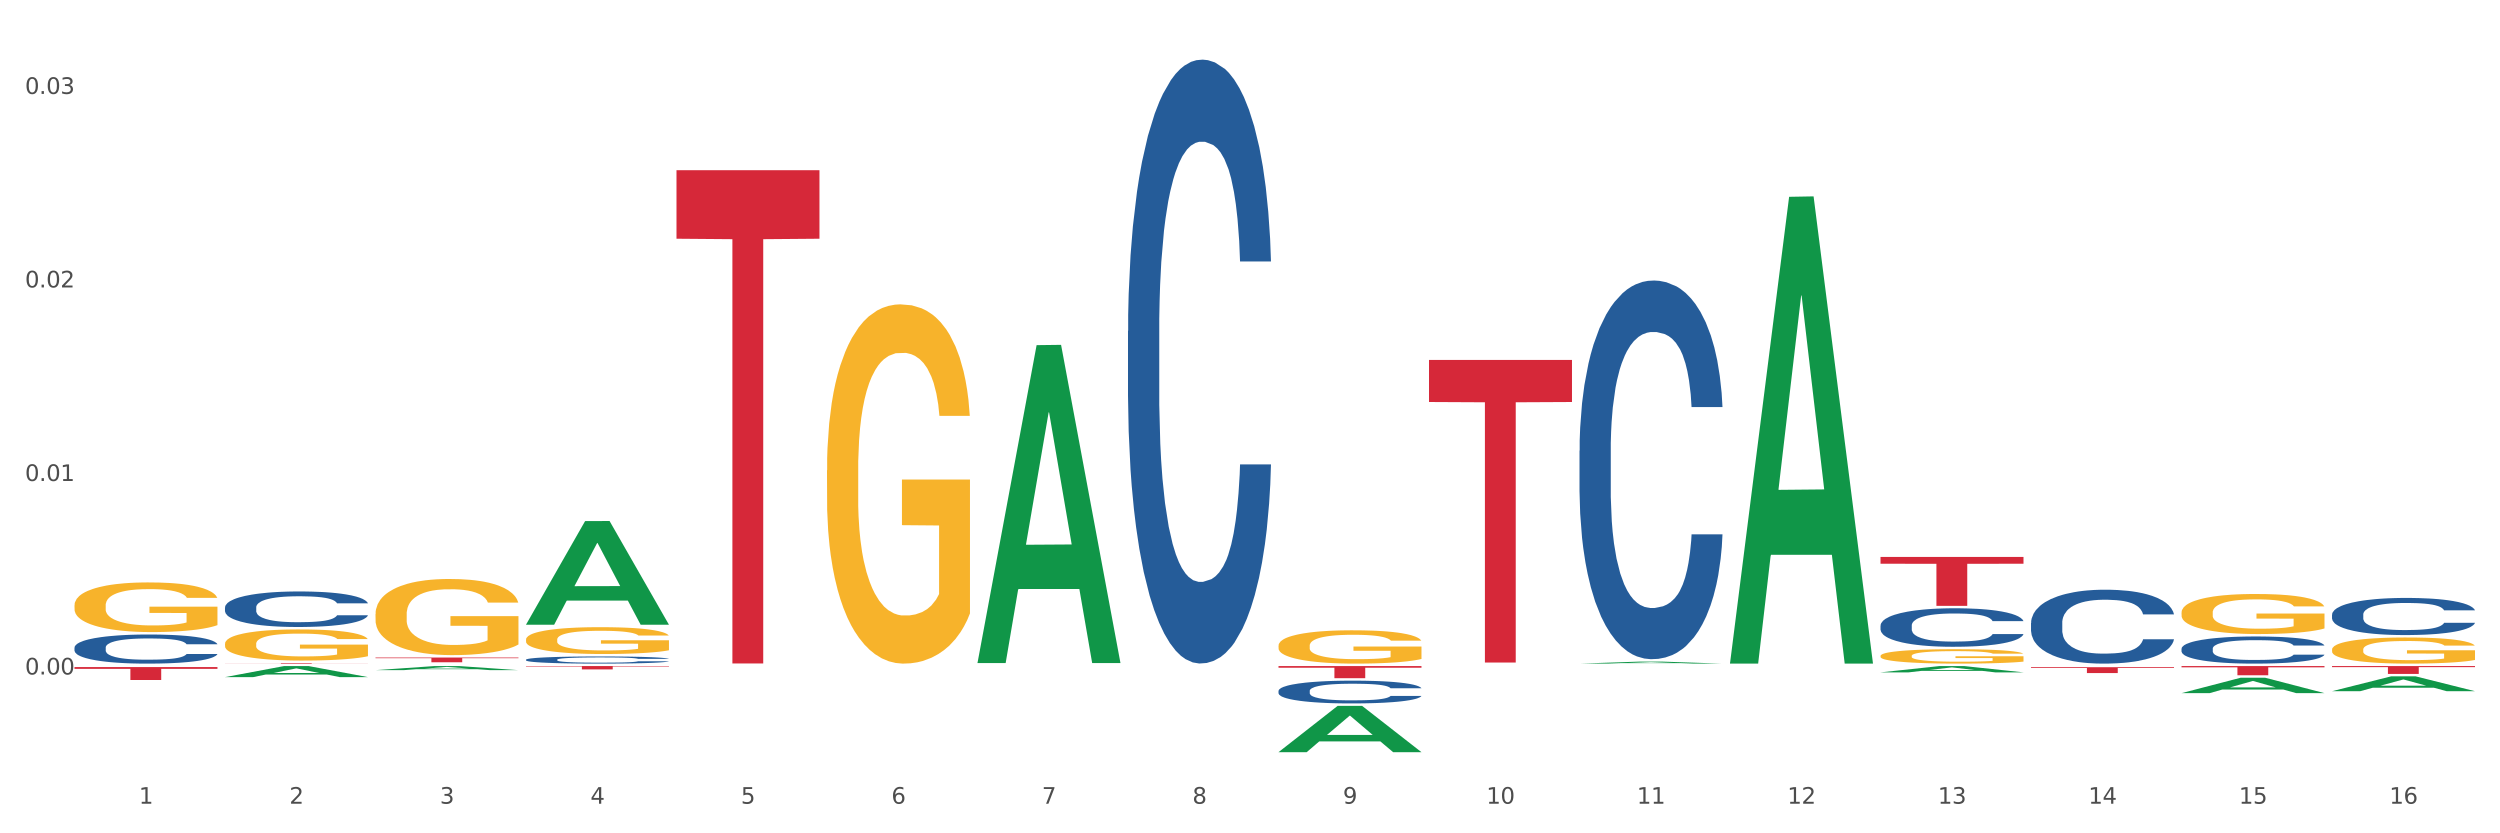 <?xml version="1.0" encoding="utf-8" standalone="no"?>
<!DOCTYPE svg PUBLIC "-//W3C//DTD SVG 1.1//EN"
  "http://www.w3.org/Graphics/SVG/1.1/DTD/svg11.dtd">
<svg xmlns:xlink="http://www.w3.org/1999/xlink" width="1080pt" height="360pt" viewBox="0 0 1080 360" xmlns="http://www.w3.org/2000/svg" version="1.1">
 <rect x="0" y="0" width="1080" height="360" fill="#333333" stroke="none"/>
 <defs>
  <style type="text/css">*{stroke-linejoin: round; stroke-linecap: butt}</style>
 </defs>
 <g id="figure_1">
  <g id="patch_1">
   <path d="M 0 360 
L 1080 360 
L 1080 0 
L 0 0 
z
" style="fill: #ffffff; stroke: #ffffff; stroke-linejoin: miter"/>
  </g>
  <g id="axes_1">
   <g id="matplotlib.axis_1">
    <g id="xtick_1">
     <g id="text_1">
      <!-- 1 -->
      <g style="fill: #4d4d4d" transform="translate(60.004 347.204) scale(0.096 -0.096)">
       <defs>
        <path id="DejaVuSans-31" d="M 794 531 
L 1825 531 
L 1825 4091 
L 703 3866 
L 703 4441 
L 1819 4666 
L 2450 4666 
L 2450 531 
L 3481 531 
L 3481 0 
L 794 0 
L 794 531 
z
" transform="scale(0.016)"/>
       </defs>
       <use xlink:href="#DejaVuSans-31"/>
      </g>
     </g>
    </g>
    <g id="xtick_2">
     <g id="text_2">
      <!-- 2 -->
      <g style="fill: #4d4d4d" transform="translate(125.021 347.204) scale(0.096 -0.096)">
       <defs>
        <path id="DejaVuSans-32" d="M 1228 531 
L 3431 531 
L 3431 0 
L 469 0 
L 469 531 
Q 828 903 1448 1529 
Q 2069 2156 2228 2338 
Q 2531 2678 2651 2914 
Q 2772 3150 2772 3378 
Q 2772 3750 2511 3984 
Q 2250 4219 1831 4219 
Q 1534 4219 1204 4116 
Q 875 4013 500 3803 
L 500 4441 
Q 881 4594 1212 4672 
Q 1544 4750 1819 4750 
Q 2544 4750 2975 4387 
Q 3406 4025 3406 3419 
Q 3406 3131 3298 2873 
Q 3191 2616 2906 2266 
Q 2828 2175 2409 1742 
Q 1991 1309 1228 531 
z
" transform="scale(0.016)"/>
       </defs>
       <use xlink:href="#DejaVuSans-32"/>
      </g>
     </g>
    </g>
    <g id="xtick_3">
     <g id="text_3">
      <!-- 3 -->
      <g style="fill: #4d4d4d" transform="translate(190.039 347.204) scale(0.096 -0.096)">
       <defs>
        <path id="DejaVuSans-33" d="M 2597 2516 
Q 3050 2419 3304 2112 
Q 3559 1806 3559 1356 
Q 3559 666 3084 287 
Q 2609 -91 1734 -91 
Q 1441 -91 1130 -33 
Q 819 25 488 141 
L 488 750 
Q 750 597 1062 519 
Q 1375 441 1716 441 
Q 2309 441 2620 675 
Q 2931 909 2931 1356 
Q 2931 1769 2642 2001 
Q 2353 2234 1838 2234 
L 1294 2234 
L 1294 2753 
L 1863 2753 
Q 2328 2753 2575 2939 
Q 2822 3125 2822 3475 
Q 2822 3834 2567 4026 
Q 2313 4219 1838 4219 
Q 1578 4219 1281 4162 
Q 984 4106 628 3988 
L 628 4550 
Q 988 4650 1302 4700 
Q 1616 4750 1894 4750 
Q 2613 4750 3031 4423 
Q 3450 4097 3450 3541 
Q 3450 3153 3228 2886 
Q 3006 2619 2597 2516 
z
" transform="scale(0.016)"/>
       </defs>
       <use xlink:href="#DejaVuSans-33"/>
      </g>
     </g>
    </g>
    <g id="xtick_4">
     <g id="text_4">
      <!-- 4 -->
      <g style="fill: #4d4d4d" transform="translate(255.056 347.204) scale(0.096 -0.096)">
       <defs>
        <path id="DejaVuSans-34" d="M 2419 4116 
L 825 1625 
L 2419 1625 
L 2419 4116 
z
M 2253 4666 
L 3047 4666 
L 3047 1625 
L 3713 1625 
L 3713 1100 
L 3047 1100 
L 3047 0 
L 2419 0 
L 2419 1100 
L 313 1100 
L 313 1709 
L 2253 4666 
z
" transform="scale(0.016)"/>
       </defs>
       <use xlink:href="#DejaVuSans-34"/>
      </g>
     </g>
    </g>
    <g id="xtick_5">
     <g id="text_5">
      <!-- 5 -->
      <g style="fill: #4d4d4d" transform="translate(320.073 347.204) scale(0.096 -0.096)">
       <defs>
        <path id="DejaVuSans-35" d="M 691 4666 
L 3169 4666 
L 3169 4134 
L 1269 4134 
L 1269 2991 
Q 1406 3038 1543 3061 
Q 1681 3084 1819 3084 
Q 2600 3084 3056 2656 
Q 3513 2228 3513 1497 
Q 3513 744 3044 326 
Q 2575 -91 1722 -91 
Q 1428 -91 1123 -41 
Q 819 9 494 109 
L 494 744 
Q 775 591 1075 516 
Q 1375 441 1709 441 
Q 2250 441 2565 725 
Q 2881 1009 2881 1497 
Q 2881 1984 2565 2268 
Q 2250 2553 1709 2553 
Q 1456 2553 1204 2497 
Q 953 2441 691 2322 
L 691 4666 
z
" transform="scale(0.016)"/>
       </defs>
       <use xlink:href="#DejaVuSans-35"/>
      </g>
     </g>
    </g>
    <g id="xtick_6">
     <g id="text_6">
      <!-- 6 -->
      <g style="fill: #4d4d4d" transform="translate(385.09 347.204) scale(0.096 -0.096)">
       <defs>
        <path id="DejaVuSans-36" d="M 2113 2584 
Q 1688 2584 1439 2293 
Q 1191 2003 1191 1497 
Q 1191 994 1439 701 
Q 1688 409 2113 409 
Q 2538 409 2786 701 
Q 3034 994 3034 1497 
Q 3034 2003 2786 2293 
Q 2538 2584 2113 2584 
z
M 3366 4563 
L 3366 3988 
Q 3128 4100 2886 4159 
Q 2644 4219 2406 4219 
Q 1781 4219 1451 3797 
Q 1122 3375 1075 2522 
Q 1259 2794 1537 2939 
Q 1816 3084 2150 3084 
Q 2853 3084 3261 2657 
Q 3669 2231 3669 1497 
Q 3669 778 3244 343 
Q 2819 -91 2113 -91 
Q 1303 -91 875 529 
Q 447 1150 447 2328 
Q 447 3434 972 4092 
Q 1497 4750 2381 4750 
Q 2619 4750 2861 4703 
Q 3103 4656 3366 4563 
z
" transform="scale(0.016)"/>
       </defs>
       <use xlink:href="#DejaVuSans-36"/>
      </g>
     </g>
    </g>
    <g id="xtick_7">
     <g id="text_7">
      <!-- 7 -->
      <g style="fill: #4d4d4d" transform="translate(450.108 347.204) scale(0.096 -0.096)">
       <defs>
        <path id="DejaVuSans-37" d="M 525 4666 
L 3525 4666 
L 3525 4397 
L 1831 0 
L 1172 0 
L 2766 4134 
L 525 4134 
L 525 4666 
z
" transform="scale(0.016)"/>
       </defs>
       <use xlink:href="#DejaVuSans-37"/>
      </g>
     </g>
    </g>
    <g id="xtick_8">
     <g id="text_8">
      <!-- 8 -->
      <g style="fill: #4d4d4d" transform="translate(515.125 347.204) scale(0.096 -0.096)">
       <defs>
        <path id="DejaVuSans-38" d="M 2034 2216 
Q 1584 2216 1326 1975 
Q 1069 1734 1069 1313 
Q 1069 891 1326 650 
Q 1584 409 2034 409 
Q 2484 409 2743 651 
Q 3003 894 3003 1313 
Q 3003 1734 2745 1975 
Q 2488 2216 2034 2216 
z
M 1403 2484 
Q 997 2584 770 2862 
Q 544 3141 544 3541 
Q 544 4100 942 4425 
Q 1341 4750 2034 4750 
Q 2731 4750 3128 4425 
Q 3525 4100 3525 3541 
Q 3525 3141 3298 2862 
Q 3072 2584 2669 2484 
Q 3125 2378 3379 2068 
Q 3634 1759 3634 1313 
Q 3634 634 3220 271 
Q 2806 -91 2034 -91 
Q 1263 -91 848 271 
Q 434 634 434 1313 
Q 434 1759 690 2068 
Q 947 2378 1403 2484 
z
M 1172 3481 
Q 1172 3119 1398 2916 
Q 1625 2713 2034 2713 
Q 2441 2713 2670 2916 
Q 2900 3119 2900 3481 
Q 2900 3844 2670 4047 
Q 2441 4250 2034 4250 
Q 1625 4250 1398 4047 
Q 1172 3844 1172 3481 
z
" transform="scale(0.016)"/>
       </defs>
       <use xlink:href="#DejaVuSans-38"/>
      </g>
     </g>
    </g>
    <g id="xtick_9">
     <g id="text_9">
      <!-- 9 -->
      <g style="fill: #4d4d4d" transform="translate(580.142 347.204) scale(0.096 -0.096)">
       <defs>
        <path id="DejaVuSans-39" d="M 703 97 
L 703 672 
Q 941 559 1184 500 
Q 1428 441 1663 441 
Q 2288 441 2617 861 
Q 2947 1281 2994 2138 
Q 2813 1869 2534 1725 
Q 2256 1581 1919 1581 
Q 1219 1581 811 2004 
Q 403 2428 403 3163 
Q 403 3881 828 4315 
Q 1253 4750 1959 4750 
Q 2769 4750 3195 4129 
Q 3622 3509 3622 2328 
Q 3622 1225 3098 567 
Q 2575 -91 1691 -91 
Q 1453 -91 1209 -44 
Q 966 3 703 97 
z
M 1959 2075 
Q 2384 2075 2632 2365 
Q 2881 2656 2881 3163 
Q 2881 3666 2632 3958 
Q 2384 4250 1959 4250 
Q 1534 4250 1286 3958 
Q 1038 3666 1038 3163 
Q 1038 2656 1286 2365 
Q 1534 2075 1959 2075 
z
" transform="scale(0.016)"/>
       </defs>
       <use xlink:href="#DejaVuSans-39"/>
      </g>
     </g>
    </g>
    <g id="xtick_10">
     <g id="text_10">
      <!-- 10 -->
      <g style="fill: #4d4d4d" transform="translate(642.105 347.204) scale(0.096 -0.096)">
       <defs>
        <path id="DejaVuSans-30" d="M 2034 4250 
Q 1547 4250 1301 3770 
Q 1056 3291 1056 2328 
Q 1056 1369 1301 889 
Q 1547 409 2034 409 
Q 2525 409 2770 889 
Q 3016 1369 3016 2328 
Q 3016 3291 2770 3770 
Q 2525 4250 2034 4250 
z
M 2034 4750 
Q 2819 4750 3233 4129 
Q 3647 3509 3647 2328 
Q 3647 1150 3233 529 
Q 2819 -91 2034 -91 
Q 1250 -91 836 529 
Q 422 1150 422 2328 
Q 422 3509 836 4129 
Q 1250 4750 2034 4750 
z
" transform="scale(0.016)"/>
       </defs>
       <use xlink:href="#DejaVuSans-31"/>
       <use xlink:href="#DejaVuSans-30" transform="translate(63.623 0)"/>
      </g>
     </g>
    </g>
    <g id="xtick_11">
     <g id="text_11">
      <!-- 11 -->
      <g style="fill: #4d4d4d" transform="translate(707.123 347.204) scale(0.096 -0.096)">
       <use xlink:href="#DejaVuSans-31"/>
       <use xlink:href="#DejaVuSans-31" transform="translate(63.623 0)"/>
      </g>
     </g>
    </g>
    <g id="xtick_12">
     <g id="text_12">
      <!-- 12 -->
      <g style="fill: #4d4d4d" transform="translate(772.14 347.204) scale(0.096 -0.096)">
       <use xlink:href="#DejaVuSans-31"/>
       <use xlink:href="#DejaVuSans-32" transform="translate(63.623 0)"/>
      </g>
     </g>
    </g>
    <g id="xtick_13">
     <g id="text_13">
      <!-- 13 -->
      <g style="fill: #4d4d4d" transform="translate(837.157 347.204) scale(0.096 -0.096)">
       <use xlink:href="#DejaVuSans-31"/>
       <use xlink:href="#DejaVuSans-33" transform="translate(63.623 0)"/>
      </g>
     </g>
    </g>
    <g id="xtick_14">
     <g id="text_14">
      <!-- 14 -->
      <g style="fill: #4d4d4d" transform="translate(902.174 347.204) scale(0.096 -0.096)">
       <use xlink:href="#DejaVuSans-31"/>
       <use xlink:href="#DejaVuSans-34" transform="translate(63.623 0)"/>
      </g>
     </g>
    </g>
    <g id="xtick_15">
     <g id="text_15">
      <!-- 15 -->
      <g style="fill: #4d4d4d" transform="translate(967.192 347.204) scale(0.096 -0.096)">
       <use xlink:href="#DejaVuSans-31"/>
       <use xlink:href="#DejaVuSans-35" transform="translate(63.623 0)"/>
      </g>
     </g>
    </g>
    <g id="xtick_16">
     <g id="text_16">
      <!-- 16 -->
      <g style="fill: #4d4d4d" transform="translate(1032.209 347.204) scale(0.096 -0.096)">
       <use xlink:href="#DejaVuSans-31"/>
       <use xlink:href="#DejaVuSans-36" transform="translate(63.623 0)"/>
      </g>
     </g>
    </g>
    <g id="xtick_17"/>
    <g id="xtick_18"/>
    <g id="xtick_19"/>
    <g id="xtick_20"/>
    <g id="xtick_21"/>
    <g id="xtick_22"/>
    <g id="xtick_23"/>
    <g id="xtick_24"/>
    <g id="xtick_25"/>
    <g id="xtick_26"/>
    <g id="xtick_27"/>
    <g id="xtick_28"/>
    <g id="xtick_29"/>
    <g id="xtick_30"/>
    <g id="xtick_31"/>
   </g>
   <g id="matplotlib.axis_2">
    <g id="ytick_1">
     <g id="text_17">
      <!-- 0.00 -->
      <g style="fill: #4d4d4d" transform="translate(10.8 291.382) scale(0.096 -0.096)">
       <defs>
        <path id="DejaVuSans-2e" d="M 684 794 
L 1344 794 
L 1344 0 
L 684 0 
L 684 794 
z
" transform="scale(0.016)"/>
       </defs>
       <use xlink:href="#DejaVuSans-30"/>
       <use xlink:href="#DejaVuSans-2e" transform="translate(63.623 0)"/>
       <use xlink:href="#DejaVuSans-30" transform="translate(95.41 0)"/>
       <use xlink:href="#DejaVuSans-30" transform="translate(159.033 0)"/>
      </g>
     </g>
    </g>
    <g id="ytick_2">
     <g id="text_18">
      <!-- 0.01 -->
      <g style="fill: #4d4d4d" transform="translate(10.8 207.78) scale(0.096 -0.096)">
       <use xlink:href="#DejaVuSans-30"/>
       <use xlink:href="#DejaVuSans-2e" transform="translate(63.623 0)"/>
       <use xlink:href="#DejaVuSans-30" transform="translate(95.41 0)"/>
       <use xlink:href="#DejaVuSans-31" transform="translate(159.033 0)"/>
      </g>
     </g>
    </g>
    <g id="ytick_3">
     <g id="text_19">
      <!-- 0.02 -->
      <g style="fill: #4d4d4d" transform="translate(10.8 124.178) scale(0.096 -0.096)">
       <use xlink:href="#DejaVuSans-30"/>
       <use xlink:href="#DejaVuSans-2e" transform="translate(63.623 0)"/>
       <use xlink:href="#DejaVuSans-30" transform="translate(95.41 0)"/>
       <use xlink:href="#DejaVuSans-32" transform="translate(159.033 0)"/>
      </g>
     </g>
    </g>
    <g id="ytick_4">
     <g id="text_20">
      <!-- 0.03 -->
      <g style="fill: #4d4d4d" transform="translate(10.8 40.576) scale(0.096 -0.096)">
       <use xlink:href="#DejaVuSans-30"/>
       <use xlink:href="#DejaVuSans-2e" transform="translate(63.623 0)"/>
       <use xlink:href="#DejaVuSans-30" transform="translate(95.41 0)"/>
       <use xlink:href="#DejaVuSans-33" transform="translate(159.033 0)"/>
      </g>
     </g>
    </g>
    <g id="ytick_5"/>
    <g id="ytick_6"/>
    <g id="ytick_7"/>
    <g id="ytick_8"/>
   </g>
   <g id="PolyCollection_1">
    <path d="M 97.192 292.507 
L 97.256 292.502 
L 122.727 287.739 
L 133.297 287.735 
L 158.959 292.516 
L 146.733 292.516 
L 141.193 291.403 
L 114.894 291.403 
L 114.703 291.421 
L 109.354 292.516 
L 97.192 292.516 
L 97.192 292.507 
L 118.206 290.738 
L 137.882 290.734 
L 128.139 288.754 
L 128.012 288.745 
L 127.884 288.758 
L 118.142 290.734 
L 118.206 290.738 
L 97.192 292.507 
z
" clip-path="url(#pf851cbb1ce)" style="fill: #109648"/>
    <path d="M 32.175 261.518 
L 32.248 261.499 
L 32.248 260.794 
L 32.394 260.186 
L 33.123 258.717 
L 34.217 257.502 
L 35.019 256.856 
L 35.821 256.327 
L 36.769 255.798 
L 37.936 255.25 
L 40.051 254.446 
L 41.363 254.035 
L 42.968 253.604 
L 45.885 252.977 
L 47.999 252.625 
L 50.187 252.331 
L 53.76 251.978 
L 56.094 251.821 
L 58.573 251.704 
L 61.563 251.626 
L 63.824 251.606 
L 68.783 251.665 
L 73.012 251.841 
L 75.054 251.978 
L 77.679 252.213 
L 79.065 252.37 
L 81.326 252.683 
L 83.659 253.095 
L 85.263 253.447 
L 87.67 254.113 
L 89.493 254.78 
L 91.17 255.602 
L 92.045 256.17 
L 92.702 256.699 
L 93.285 257.307 
L 93.868 258.266 
L 80.742 258.266 
L 80.232 257.581 
L 79.43 256.934 
L 78.263 256.308 
L 77.242 255.916 
L 75.492 255.426 
L 73.887 255.113 
L 72.21 254.877 
L 70.168 254.682 
L 68.564 254.584 
L 66.303 254.505 
L 61.855 254.525 
L 58.865 254.682 
L 56.823 254.877 
L 55.511 255.054 
L 54.344 255.25 
L 53.031 255.524 
L 51.5 255.935 
L 50.406 256.308 
L 49.312 256.778 
L 48.437 257.248 
L 47.635 257.796 
L 46.979 258.384 
L 46.468 258.991 
L 46.031 259.736 
L 45.666 260.97 
L 45.666 263.654 
L 45.812 264.261 
L 46.176 265.064 
L 46.614 265.671 
L 47.343 266.396 
L 47.999 266.886 
L 49.239 267.591 
L 50.625 268.179 
L 51.719 268.551 
L 52.812 268.865 
L 54.708 269.296 
L 56.823 269.648 
L 58.646 269.864 
L 61.126 270.06 
L 62.803 270.138 
L 64.261 270.177 
L 67.835 270.177 
L 70.387 270.118 
L 73.231 269.981 
L 75.419 269.805 
L 77.242 269.589 
L 79.284 269.237 
L 80.596 268.904 
L 80.596 264.809 
L 64.553 264.79 
L 64.553 262.067 
L 93.941 262.067 
L 93.941 270.06 
L 92.702 270.471 
L 91.316 270.843 
L 89.858 271.176 
L 87.67 271.588 
L 85.045 271.979 
L 82.711 272.254 
L 80.232 272.489 
L 77.315 272.704 
L 73.523 272.9 
L 71.189 272.978 
L 68.272 273.037 
L 64.845 273.057 
L 61.855 273.018 
L 58.938 272.92 
L 55.875 272.743 
L 52.885 272.489 
L 50.625 272.234 
L 48.364 271.921 
L 45.958 271.509 
L 44.062 271.117 
L 42.603 270.765 
L 40.999 270.314 
L 39.249 269.726 
L 37.936 269.198 
L 36.769 268.649 
L 35.529 267.944 
L 34.654 267.337 
L 33.779 266.573 
L 33.269 266.004 
L 32.685 265.123 
L 32.248 263.889 
L 32.175 261.518 
z
" clip-path="url(#pf851cbb1ce)" style="fill: #f7b32b"/>
    <path d="M 812.382 240.603 
L 874.148 240.603 
L 874.148 243.538 
L 849.852 243.558 
L 849.852 261.723 
L 836.532 261.723 
L 836.532 243.558 
L 812.382 243.538 
L 812.382 240.623 
L 812.382 240.603 
z
" clip-path="url(#pf851cbb1ce)" style="fill: #d62839"/>
    <path d="M 617.33 155.499 
L 679.097 155.499 
L 679.097 173.666 
L 654.8 173.789 
L 654.8 286.223 
L 641.481 286.223 
L 641.481 173.789 
L 617.33 173.666 
L 617.33 155.622 
L 617.33 155.499 
z
" clip-path="url(#pf851cbb1ce)" style="fill: #d62839"/>
    <path d="M 552.313 287.735 
L 614.079 287.735 
L 614.079 288.465 
L 589.783 288.47 
L 589.783 292.991 
L 576.463 292.991 
L 576.463 288.47 
L 552.313 288.465 
L 552.313 287.74 
L 552.313 287.735 
z
" clip-path="url(#pf851cbb1ce)" style="fill: #d62839"/>
    <path d="M 292.244 73.514 
L 354.01 73.514 
L 354.01 103.129 
L 329.714 103.329 
L 329.714 286.624 
L 316.394 286.624 
L 316.394 103.329 
L 292.244 103.129 
L 292.244 73.714 
L 292.244 73.514 
z
" clip-path="url(#pf851cbb1ce)" style="fill: #d62839"/>
    <path d="M 227.227 287.735 
L 288.993 287.735 
L 288.993 287.936 
L 264.696 287.937 
L 264.696 289.182 
L 251.377 289.182 
L 251.377 287.937 
L 227.227 287.936 
L 227.227 287.736 
L 227.227 287.735 
z
" clip-path="url(#pf851cbb1ce)" style="fill: #d62839"/>
    <path d="M 162.209 284.062 
L 223.976 284.062 
L 223.976 284.346 
L 199.679 284.348 
L 199.679 286.105 
L 186.36 286.105 
L 186.36 284.348 
L 162.209 284.346 
L 162.209 284.064 
L 162.209 284.062 
z
" clip-path="url(#pf851cbb1ce)" style="fill: #d62839"/>
    <path d="M 97.192 286.417 
L 158.959 286.417 
L 158.959 286.454 
L 134.662 286.455 
L 134.662 286.687 
L 121.343 286.687 
L 121.343 286.455 
L 97.192 286.454 
L 97.192 286.417 
L 97.192 286.417 
z
" clip-path="url(#pf851cbb1ce)" style="fill: #d62839"/>
    <path d="M 32.175 288.176 
L 93.941 288.176 
L 93.941 288.952 
L 69.645 288.957 
L 69.645 293.758 
L 56.325 293.758 
L 56.325 288.957 
L 32.175 288.952 
L 32.175 288.181 
L 32.175 288.176 
z
" clip-path="url(#pf851cbb1ce)" style="fill: #d62839"/>
    <path d="M 32.175 279.758 
L 32.248 279.746 
L 32.248 279.425 
L 32.467 278.988 
L 33.27 278.184 
L 34.292 277.575 
L 36.045 276.862 
L 36.994 276.564 
L 38.235 276.23 
L 40.79 275.69 
L 43.711 275.231 
L 45.755 274.978 
L 47.288 274.817 
L 50.72 274.53 
L 52.691 274.403 
L 54.735 274.3 
L 56.487 274.231 
L 59.408 274.151 
L 61.744 274.116 
L 64.445 274.105 
L 66.709 274.116 
L 69.702 274.162 
L 74.083 274.3 
L 75.762 274.38 
L 78.025 274.518 
L 80.362 274.702 
L 82.26 274.886 
L 84.45 275.15 
L 86.713 275.495 
L 88.904 275.932 
L 90.437 276.334 
L 91.678 276.759 
L 92.773 277.276 
L 93.576 277.839 
L 93.941 278.31 
L 80.581 278.31 
L 80.216 277.885 
L 79.485 277.425 
L 78.755 277.115 
L 77.952 276.862 
L 76.711 276.575 
L 75.616 276.391 
L 73.791 276.173 
L 72.111 276.035 
L 70.724 275.955 
L 69.045 275.886 
L 65.468 275.817 
L 62.912 275.817 
L 61.306 275.84 
L 59.335 275.897 
L 57.655 275.978 
L 55.684 276.115 
L 54.151 276.265 
L 52.618 276.46 
L 51.742 276.598 
L 50.427 276.851 
L 49.551 277.058 
L 48.383 277.414 
L 47.726 277.667 
L 46.558 278.322 
L 46.047 278.804 
L 45.828 279.137 
L 45.682 279.505 
L 45.682 281.298 
L 46.12 282.102 
L 46.485 282.447 
L 47.069 282.837 
L 48.164 283.343 
L 49.77 283.837 
L 51.45 284.193 
L 52.837 284.412 
L 54.151 284.572 
L 55.465 284.699 
L 57.071 284.814 
L 58.386 284.883 
L 60.357 284.952 
L 62.693 284.986 
L 64.518 284.986 
L 68.242 284.929 
L 69.921 284.871 
L 71.527 284.791 
L 73.28 284.664 
L 74.667 284.527 
L 75.47 284.423 
L 76.784 284.205 
L 77.806 283.975 
L 78.682 283.711 
L 79.266 283.481 
L 79.923 283.136 
L 80.435 282.746 
L 80.581 282.539 
L 93.941 282.539 
L 93.649 282.952 
L 93.138 283.354 
L 92.116 283.895 
L 91.313 284.205 
L 90.072 284.584 
L 88.758 284.906 
L 86.932 285.262 
L 85.253 285.526 
L 83.501 285.756 
L 81.603 285.963 
L 78.171 286.25 
L 76.93 286.331 
L 74.302 286.468 
L 72.257 286.549 
L 69.264 286.629 
L 66.198 286.675 
L 62.985 286.687 
L 60.138 286.664 
L 56.998 286.595 
L 55.027 286.526 
L 52.837 286.422 
L 50.281 286.262 
L 47.872 286.066 
L 45.609 285.836 
L 43.492 285.572 
L 41.52 285.273 
L 38.965 284.779 
L 37.067 284.297 
L 35.679 283.849 
L 34.73 283.469 
L 33.781 282.987 
L 33.27 282.654 
L 32.467 281.849 
L 32.175 281.102 
L 32.175 279.758 
z
" clip-path="url(#pf851cbb1ce)" style="fill: #255c99"/>
    <path d="M 97.192 262.408 
L 97.265 262.394 
L 97.265 262.001 
L 97.484 261.468 
L 98.287 260.487 
L 99.31 259.744 
L 101.062 258.875 
L 102.011 258.51 
L 103.252 258.104 
L 105.807 257.445 
L 108.728 256.884 
L 110.772 256.575 
L 112.305 256.379 
L 115.737 256.029 
L 117.708 255.874 
L 119.752 255.748 
L 121.505 255.664 
L 124.425 255.566 
L 126.761 255.524 
L 129.463 255.51 
L 131.726 255.524 
L 134.719 255.58 
L 139.1 255.748 
L 140.779 255.846 
L 143.042 256.015 
L 145.379 256.239 
L 147.277 256.463 
L 149.467 256.786 
L 151.731 257.206 
L 153.921 257.739 
L 155.454 258.23 
L 156.695 258.748 
L 157.79 259.379 
L 158.594 260.066 
L 158.959 260.641 
L 145.598 260.641 
L 145.233 260.122 
L 144.503 259.562 
L 143.773 259.183 
L 142.969 258.875 
L 141.728 258.524 
L 140.633 258.3 
L 138.808 258.033 
L 137.129 257.865 
L 135.741 257.767 
L 134.062 257.683 
L 130.485 257.599 
L 127.929 257.599 
L 126.323 257.627 
L 124.352 257.697 
L 122.673 257.795 
L 120.701 257.963 
L 119.168 258.146 
L 117.635 258.384 
L 116.759 258.552 
L 115.445 258.861 
L 114.569 259.113 
L 113.4 259.548 
L 112.743 259.856 
L 111.575 260.655 
L 111.064 261.244 
L 110.845 261.651 
L 110.699 262.099 
L 110.699 264.286 
L 111.137 265.268 
L 111.502 265.688 
L 112.086 266.165 
L 113.181 266.782 
L 114.788 267.385 
L 116.467 267.819 
L 117.854 268.086 
L 119.168 268.282 
L 120.482 268.436 
L 122.089 268.576 
L 123.403 268.66 
L 125.374 268.745 
L 127.71 268.787 
L 129.536 268.787 
L 133.259 268.717 
L 134.938 268.646 
L 136.545 268.548 
L 138.297 268.394 
L 139.684 268.226 
L 140.487 268.1 
L 141.801 267.833 
L 142.823 267.553 
L 143.7 267.23 
L 144.284 266.95 
L 144.941 266.529 
L 145.452 266.053 
L 145.598 265.8 
L 158.959 265.8 
L 158.667 266.305 
L 158.156 266.796 
L 157.133 267.455 
L 156.33 267.833 
L 155.089 268.296 
L 153.775 268.689 
L 151.95 269.123 
L 150.27 269.446 
L 148.518 269.726 
L 146.62 269.978 
L 143.188 270.329 
L 141.947 270.427 
L 139.319 270.595 
L 137.275 270.693 
L 134.281 270.792 
L 131.215 270.848 
L 128.002 270.862 
L 125.155 270.834 
L 122.016 270.749 
L 120.044 270.665 
L 117.854 270.539 
L 115.299 270.343 
L 112.889 270.105 
L 110.626 269.824 
L 108.509 269.502 
L 106.538 269.137 
L 103.982 268.534 
L 102.084 267.945 
L 100.697 267.399 
L 99.748 266.936 
L 98.798 266.347 
L 98.287 265.941 
L 97.484 264.959 
L 97.192 264.048 
L 97.192 262.408 
z
" clip-path="url(#pf851cbb1ce)" style="fill: #255c99"/>
    <path d="M 227.227 284.98 
L 227.3 284.977 
L 227.3 284.897 
L 227.519 284.79 
L 228.322 284.592 
L 229.344 284.442 
L 231.096 284.266 
L 232.045 284.192 
L 233.287 284.11 
L 235.842 283.977 
L 238.762 283.864 
L 240.807 283.802 
L 242.34 283.762 
L 245.771 283.691 
L 247.743 283.66 
L 249.787 283.635 
L 251.539 283.618 
L 254.459 283.598 
L 256.796 283.589 
L 259.497 283.587 
L 261.76 283.589 
L 264.754 283.601 
L 269.134 283.635 
L 270.814 283.654 
L 273.077 283.688 
L 275.413 283.734 
L 277.312 283.779 
L 279.502 283.844 
L 281.765 283.929 
L 283.955 284.037 
L 285.489 284.136 
L 286.73 284.241 
L 287.825 284.368 
L 288.628 284.507 
L 288.993 284.623 
L 275.632 284.623 
L 275.267 284.518 
L 274.537 284.405 
L 273.807 284.328 
L 273.004 284.266 
L 271.763 284.195 
L 270.668 284.15 
L 268.842 284.096 
L 267.163 284.062 
L 265.776 284.042 
L 264.097 284.025 
L 260.519 284.008 
L 257.964 284.008 
L 256.358 284.014 
L 254.386 284.028 
L 252.707 284.048 
L 250.736 284.082 
L 249.203 284.119 
L 247.669 284.167 
L 246.793 284.201 
L 245.479 284.263 
L 244.603 284.314 
L 243.435 284.402 
L 242.778 284.464 
L 241.61 284.626 
L 241.099 284.745 
L 240.88 284.827 
L 240.734 284.917 
L 240.734 285.359 
L 241.172 285.557 
L 241.537 285.642 
L 242.121 285.738 
L 243.216 285.863 
L 244.822 285.985 
L 246.501 286.072 
L 247.889 286.126 
L 249.203 286.166 
L 250.517 286.197 
L 252.123 286.225 
L 253.437 286.242 
L 255.409 286.259 
L 257.745 286.268 
L 259.57 286.268 
L 263.294 286.254 
L 264.973 286.239 
L 266.579 286.22 
L 268.331 286.188 
L 269.718 286.154 
L 270.522 286.129 
L 271.836 286.075 
L 272.858 286.019 
L 273.734 285.953 
L 274.318 285.897 
L 274.975 285.812 
L 275.486 285.716 
L 275.632 285.665 
L 288.993 285.665 
L 288.701 285.767 
L 288.19 285.866 
L 287.168 285.999 
L 286.365 286.075 
L 285.124 286.169 
L 283.809 286.248 
L 281.984 286.336 
L 280.305 286.401 
L 278.553 286.457 
L 276.654 286.508 
L 273.223 286.579 
L 271.982 286.599 
L 269.353 286.633 
L 267.309 286.653 
L 264.316 286.673 
L 261.249 286.684 
L 258.037 286.687 
L 255.19 286.681 
L 252.05 286.664 
L 250.079 286.647 
L 247.889 286.622 
L 245.333 286.582 
L 242.924 286.534 
L 240.661 286.477 
L 238.543 286.412 
L 236.572 286.339 
L 234.017 286.217 
L 232.118 286.098 
L 230.731 285.987 
L 229.782 285.894 
L 228.833 285.775 
L 228.322 285.693 
L 227.519 285.495 
L 227.227 285.311 
L 227.227 284.98 
z
" clip-path="url(#pf851cbb1ce)" style="fill: #255c99"/>
    <path d="M 487.296 142.977 
L 487.369 142.739 
L 487.369 136.068 
L 487.588 127.015 
L 488.391 110.337 
L 489.413 97.71 
L 491.165 82.939 
L 492.114 76.744 
L 493.356 69.835 
L 495.911 58.638 
L 498.831 49.108 
L 500.876 43.866 
L 502.409 40.531 
L 505.84 34.575 
L 507.811 31.954 
L 509.856 29.81 
L 511.608 28.38 
L 514.528 26.712 
L 516.865 25.998 
L 519.566 25.759 
L 521.829 25.998 
L 524.823 26.951 
L 529.203 29.81 
L 530.883 31.477 
L 533.146 34.336 
L 535.482 38.148 
L 537.38 41.96 
L 539.571 47.44 
L 541.834 54.587 
L 544.024 63.641 
L 545.558 71.979 
L 546.799 80.795 
L 547.894 91.516 
L 548.697 103.19 
L 549.062 112.958 
L 535.701 112.958 
L 535.336 104.143 
L 534.606 94.613 
L 533.876 88.18 
L 533.073 82.939 
L 531.832 76.983 
L 530.737 73.171 
L 528.911 68.644 
L 527.232 65.785 
L 525.845 64.117 
L 524.166 62.688 
L 520.588 61.258 
L 518.033 61.258 
L 516.427 61.735 
L 514.455 62.926 
L 512.776 64.594 
L 510.805 67.453 
L 509.272 70.55 
L 507.738 74.6 
L 506.862 77.459 
L 505.548 82.701 
L 504.672 86.989 
L 503.504 94.375 
L 502.847 99.616 
L 501.679 113.196 
L 501.168 123.203 
L 500.949 130.112 
L 500.803 137.736 
L 500.803 174.902 
L 501.241 191.58 
L 501.606 198.727 
L 502.19 206.827 
L 503.285 217.31 
L 504.891 227.555 
L 506.57 234.941 
L 507.957 239.467 
L 509.272 242.803 
L 510.586 245.423 
L 512.192 247.806 
L 513.506 249.235 
L 515.478 250.665 
L 517.814 251.38 
L 519.639 251.38 
L 523.363 250.188 
L 525.042 248.997 
L 526.648 247.329 
L 528.4 244.709 
L 529.787 241.85 
L 530.591 239.706 
L 531.905 235.179 
L 532.927 230.414 
L 533.803 224.934 
L 534.387 220.169 
L 535.044 213.022 
L 535.555 204.921 
L 535.701 200.633 
L 549.062 200.633 
L 548.77 209.21 
L 548.259 217.549 
L 547.237 228.746 
L 546.434 235.179 
L 545.193 243.041 
L 543.878 249.712 
L 542.053 257.098 
L 540.374 262.577 
L 538.622 267.342 
L 536.723 271.631 
L 533.292 277.587 
L 532.051 279.255 
L 529.422 282.114 
L 527.378 283.781 
L 524.385 285.449 
L 521.318 286.402 
L 518.106 286.64 
L 515.258 286.164 
L 512.119 284.734 
L 510.148 283.305 
L 507.957 281.161 
L 505.402 277.825 
L 502.993 273.775 
L 500.73 269.01 
L 498.612 263.53 
L 496.641 257.336 
L 494.086 247.091 
L 492.187 237.085 
L 490.8 227.793 
L 489.851 219.931 
L 488.902 209.925 
L 488.391 203.015 
L 487.588 186.338 
L 487.296 170.852 
L 487.296 142.977 
z
" clip-path="url(#pf851cbb1ce)" style="fill: #255c99"/>
    <path d="M 552.313 298.462 
L 552.386 298.453 
L 552.386 298.201 
L 552.605 297.859 
L 553.408 297.23 
L 554.43 296.754 
L 556.182 296.196 
L 557.132 295.963 
L 558.373 295.702 
L 560.928 295.28 
L 563.848 294.92 
L 565.893 294.722 
L 567.426 294.597 
L 570.857 294.372 
L 572.829 294.273 
L 574.873 294.192 
L 576.625 294.138 
L 579.546 294.075 
L 581.882 294.048 
L 584.583 294.039 
L 586.847 294.048 
L 589.84 294.084 
L 594.221 294.192 
L 595.9 294.255 
L 598.163 294.363 
L 600.499 294.507 
L 602.398 294.65 
L 604.588 294.857 
L 606.851 295.127 
L 609.042 295.468 
L 610.575 295.783 
L 611.816 296.116 
L 612.911 296.52 
L 613.714 296.961 
L 614.079 297.329 
L 600.718 297.329 
L 600.353 296.996 
L 599.623 296.637 
L 598.893 296.394 
L 598.09 296.196 
L 596.849 295.972 
L 595.754 295.828 
L 593.929 295.657 
L 592.249 295.549 
L 590.862 295.486 
L 589.183 295.432 
L 585.605 295.379 
L 583.05 295.379 
L 581.444 295.397 
L 579.473 295.441 
L 577.793 295.504 
L 575.822 295.612 
L 574.289 295.729 
L 572.756 295.882 
L 571.88 295.99 
L 570.565 296.188 
L 569.689 296.349 
L 568.521 296.628 
L 567.864 296.826 
L 566.696 297.338 
L 566.185 297.716 
L 565.966 297.976 
L 565.82 298.264 
L 565.82 299.666 
L 566.258 300.295 
L 566.623 300.565 
L 567.207 300.871 
L 568.302 301.266 
L 569.908 301.653 
L 571.588 301.931 
L 572.975 302.102 
L 574.289 302.228 
L 575.603 302.327 
L 577.209 302.417 
L 578.523 302.471 
L 580.495 302.524 
L 582.831 302.551 
L 584.656 302.551 
L 588.38 302.506 
L 590.059 302.462 
L 591.665 302.399 
L 593.418 302.3 
L 594.805 302.192 
L 595.608 302.111 
L 596.922 301.94 
L 597.944 301.76 
L 598.82 301.554 
L 599.404 301.374 
L 600.061 301.104 
L 600.572 300.799 
L 600.718 300.637 
L 614.079 300.637 
L 613.787 300.96 
L 613.276 301.275 
L 612.254 301.697 
L 611.451 301.94 
L 610.21 302.237 
L 608.896 302.488 
L 607.07 302.767 
L 605.391 302.974 
L 603.639 303.154 
L 601.741 303.315 
L 598.309 303.54 
L 597.068 303.603 
L 594.44 303.711 
L 592.395 303.774 
L 589.402 303.837 
L 586.336 303.873 
L 583.123 303.882 
L 580.276 303.864 
L 577.136 303.81 
L 575.165 303.756 
L 572.975 303.675 
L 570.419 303.549 
L 568.01 303.396 
L 565.747 303.217 
L 563.629 303.01 
L 561.658 302.776 
L 559.103 302.39 
L 557.205 302.012 
L 555.817 301.662 
L 554.868 301.365 
L 553.919 300.987 
L 553.408 300.727 
L 552.605 300.098 
L 552.313 299.513 
L 552.313 298.462 
z
" clip-path="url(#pf851cbb1ce)" style="fill: #255c99"/>
    <path d="M 682.347 194.687 
L 682.42 194.537 
L 682.42 190.354 
L 682.639 184.677 
L 683.443 174.219 
L 684.465 166.301 
L 686.217 157.038 
L 687.166 153.154 
L 688.407 148.821 
L 690.963 141.799 
L 693.883 135.823 
L 695.927 132.536 
L 697.46 130.445 
L 700.892 126.71 
L 702.863 125.066 
L 704.907 123.722 
L 706.66 122.825 
L 709.58 121.78 
L 711.916 121.331 
L 714.618 121.182 
L 716.881 121.331 
L 719.875 121.929 
L 724.255 123.722 
L 725.934 124.768 
L 728.198 126.56 
L 730.534 128.951 
L 732.432 131.341 
L 734.623 134.777 
L 736.886 139.259 
L 739.076 144.937 
L 740.609 150.166 
L 741.85 155.693 
L 742.946 162.416 
L 743.749 169.737 
L 744.114 175.862 
L 730.753 175.862 
L 730.388 170.335 
L 729.658 164.359 
L 728.928 160.325 
L 728.125 157.038 
L 726.883 153.303 
L 725.788 150.913 
L 723.963 148.074 
L 722.284 146.281 
L 720.897 145.235 
L 719.217 144.339 
L 715.64 143.443 
L 713.085 143.443 
L 711.478 143.741 
L 709.507 144.488 
L 707.828 145.534 
L 705.857 147.327 
L 704.323 149.269 
L 702.79 151.809 
L 701.914 153.602 
L 700.6 156.889 
L 699.724 159.578 
L 698.556 164.209 
L 697.899 167.496 
L 696.73 176.012 
L 696.219 182.287 
L 696 186.619 
L 695.854 191.4 
L 695.854 214.706 
L 696.292 225.164 
L 696.657 229.646 
L 697.241 234.726 
L 698.337 241.299 
L 699.943 247.724 
L 701.622 252.355 
L 703.009 255.194 
L 704.323 257.285 
L 705.638 258.929 
L 707.244 260.423 
L 708.558 261.319 
L 710.529 262.215 
L 712.866 262.664 
L 714.691 262.664 
L 718.414 261.917 
L 720.094 261.17 
L 721.7 260.124 
L 723.452 258.48 
L 724.839 256.688 
L 725.642 255.343 
L 726.956 252.504 
L 727.979 249.516 
L 728.855 246.08 
L 729.439 243.092 
L 730.096 238.61 
L 730.607 233.531 
L 730.753 230.841 
L 744.114 230.841 
L 743.822 236.22 
L 743.311 241.449 
L 742.289 248.471 
L 741.485 252.504 
L 740.244 257.435 
L 738.93 261.618 
L 737.105 266.249 
L 735.426 269.685 
L 733.673 272.673 
L 731.775 275.363 
L 728.344 279.098 
L 727.102 280.143 
L 724.474 281.936 
L 722.43 282.982 
L 719.436 284.028 
L 716.37 284.625 
L 713.158 284.775 
L 710.31 284.476 
L 707.171 283.58 
L 705.2 282.683 
L 703.009 281.339 
L 700.454 279.247 
L 698.045 276.707 
L 695.781 273.719 
L 693.664 270.283 
L 691.693 266.399 
L 689.137 259.974 
L 687.239 253.7 
L 685.852 247.873 
L 684.903 242.943 
L 683.954 236.668 
L 683.443 232.335 
L 682.639 221.877 
L 682.347 212.166 
L 682.347 194.687 
z
" clip-path="url(#pf851cbb1ce)" style="fill: #255c99"/>
    <path d="M 812.382 270.246 
L 812.455 270.231 
L 812.455 269.806 
L 812.674 269.228 
L 813.477 268.165 
L 814.499 267.359 
L 816.251 266.417 
L 817.201 266.022 
L 818.442 265.582 
L 820.997 264.868 
L 823.917 264.26 
L 825.962 263.925 
L 827.495 263.713 
L 830.926 263.333 
L 832.898 263.166 
L 834.942 263.029 
L 836.694 262.938 
L 839.615 262.831 
L 841.951 262.786 
L 844.652 262.771 
L 846.916 262.786 
L 849.909 262.847 
L 854.29 263.029 
L 855.969 263.135 
L 858.232 263.318 
L 860.568 263.561 
L 862.467 263.804 
L 864.657 264.153 
L 866.92 264.609 
L 869.111 265.187 
L 870.644 265.718 
L 871.885 266.281 
L 872.98 266.964 
L 873.783 267.709 
L 874.148 268.332 
L 860.787 268.332 
L 860.422 267.77 
L 859.692 267.162 
L 858.962 266.752 
L 858.159 266.417 
L 856.918 266.037 
L 855.823 265.794 
L 853.998 265.506 
L 852.318 265.323 
L 850.931 265.217 
L 849.252 265.126 
L 845.674 265.035 
L 843.119 265.035 
L 841.513 265.065 
L 839.542 265.141 
L 837.862 265.247 
L 835.891 265.43 
L 834.358 265.627 
L 832.825 265.886 
L 831.949 266.068 
L 830.634 266.402 
L 829.758 266.676 
L 828.59 267.147 
L 827.933 267.481 
L 826.765 268.347 
L 826.254 268.985 
L 826.035 269.426 
L 825.889 269.912 
L 825.889 272.282 
L 826.327 273.346 
L 826.692 273.802 
L 827.276 274.319 
L 828.371 274.987 
L 829.977 275.641 
L 831.657 276.112 
L 833.044 276.4 
L 834.358 276.613 
L 835.672 276.78 
L 837.278 276.932 
L 838.592 277.023 
L 840.564 277.114 
L 842.9 277.16 
L 844.725 277.16 
L 848.449 277.084 
L 850.128 277.008 
L 851.734 276.902 
L 853.486 276.735 
L 854.874 276.552 
L 855.677 276.415 
L 856.991 276.127 
L 858.013 275.823 
L 858.889 275.473 
L 859.473 275.169 
L 860.13 274.714 
L 860.641 274.197 
L 860.787 273.924 
L 874.148 273.924 
L 873.856 274.471 
L 873.345 275.002 
L 872.323 275.716 
L 871.52 276.127 
L 870.279 276.628 
L 868.965 277.054 
L 867.139 277.525 
L 865.46 277.874 
L 863.708 278.178 
L 861.81 278.452 
L 858.378 278.831 
L 857.137 278.938 
L 854.509 279.12 
L 852.464 279.226 
L 849.471 279.333 
L 846.405 279.394 
L 843.192 279.409 
L 840.345 279.378 
L 837.205 279.287 
L 835.234 279.196 
L 833.044 279.059 
L 830.488 278.847 
L 828.079 278.588 
L 825.816 278.284 
L 823.698 277.935 
L 821.727 277.54 
L 819.172 276.886 
L 817.274 276.248 
L 815.886 275.656 
L 814.937 275.154 
L 813.988 274.516 
L 813.477 274.075 
L 812.674 273.012 
L 812.382 272.024 
L 812.382 270.246 
z
" clip-path="url(#pf851cbb1ce)" style="fill: #255c99"/>
    <path d="M 877.399 269.1 
L 877.472 269.071 
L 877.472 268.255 
L 877.691 267.146 
L 878.494 265.105 
L 879.516 263.559 
L 881.269 261.751 
L 882.218 260.993 
L 883.459 260.147 
L 886.014 258.776 
L 888.935 257.61 
L 890.979 256.968 
L 892.512 256.56 
L 895.944 255.831 
L 897.915 255.51 
L 899.959 255.247 
L 901.711 255.072 
L 904.632 254.868 
L 906.968 254.781 
L 909.67 254.752 
L 911.933 254.781 
L 914.926 254.897 
L 919.307 255.247 
L 920.986 255.451 
L 923.249 255.801 
L 925.586 256.268 
L 927.484 256.735 
L 929.674 257.405 
L 931.938 258.28 
L 934.128 259.389 
L 935.661 260.409 
L 936.902 261.489 
L 937.997 262.801 
L 938.8 264.23 
L 939.166 265.426 
L 925.805 265.426 
L 925.44 264.347 
L 924.71 263.18 
L 923.979 262.393 
L 923.176 261.751 
L 921.935 261.022 
L 920.84 260.555 
L 919.015 260.001 
L 917.336 259.651 
L 915.948 259.447 
L 914.269 259.272 
L 910.692 259.097 
L 908.136 259.097 
L 906.53 259.155 
L 904.559 259.301 
L 902.88 259.505 
L 900.908 259.855 
L 899.375 260.234 
L 897.842 260.73 
L 896.966 261.08 
L 895.652 261.722 
L 894.775 262.247 
L 893.607 263.151 
L 892.95 263.793 
L 891.782 265.455 
L 891.271 266.68 
L 891.052 267.526 
L 890.906 268.459 
L 890.906 273.009 
L 891.344 275.05 
L 891.709 275.925 
L 892.293 276.917 
L 893.388 278.2 
L 894.995 279.454 
L 896.674 280.358 
L 898.061 280.912 
L 899.375 281.32 
L 900.689 281.641 
L 902.296 281.933 
L 903.61 282.108 
L 905.581 282.283 
L 907.917 282.37 
L 909.743 282.37 
L 913.466 282.225 
L 915.145 282.079 
L 916.751 281.875 
L 918.504 281.554 
L 919.891 281.204 
L 920.694 280.941 
L 922.008 280.387 
L 923.03 279.804 
L 923.906 279.133 
L 924.491 278.55 
L 925.148 277.675 
L 925.659 276.683 
L 925.805 276.158 
L 939.166 276.158 
L 938.873 277.208 
L 938.362 278.229 
L 937.34 279.6 
L 936.537 280.387 
L 935.296 281.35 
L 933.982 282.166 
L 932.157 283.07 
L 930.477 283.741 
L 928.725 284.324 
L 926.827 284.849 
L 923.395 285.578 
L 922.154 285.783 
L 919.526 286.133 
L 917.482 286.337 
L 914.488 286.541 
L 911.422 286.658 
L 908.209 286.687 
L 905.362 286.628 
L 902.223 286.453 
L 900.251 286.278 
L 898.061 286.016 
L 895.506 285.608 
L 893.096 285.112 
L 890.833 284.529 
L 888.716 283.858 
L 886.744 283.1 
L 884.189 281.845 
L 882.291 280.621 
L 880.904 279.483 
L 879.954 278.521 
L 879.005 277.296 
L 878.494 276.45 
L 877.691 274.408 
L 877.399 272.513 
L 877.399 269.1 
z
" clip-path="url(#pf851cbb1ce)" style="fill: #255c99"/>
    <path d="M 942.416 280.228 
L 942.489 280.217 
L 942.489 279.917 
L 942.708 279.51 
L 943.512 278.761 
L 944.534 278.193 
L 946.286 277.529 
L 947.235 277.25 
L 948.476 276.94 
L 951.032 276.436 
L 953.952 276.008 
L 955.996 275.772 
L 957.529 275.622 
L 960.961 275.355 
L 962.932 275.237 
L 964.976 275.14 
L 966.729 275.076 
L 969.649 275.001 
L 971.985 274.969 
L 974.687 274.958 
L 976.95 274.969 
L 979.943 275.012 
L 984.324 275.14 
L 986.003 275.215 
L 988.267 275.344 
L 990.603 275.515 
L 992.501 275.687 
L 994.691 275.933 
L 996.955 276.254 
L 999.145 276.661 
L 1000.678 277.036 
L 1001.919 277.433 
L 1003.015 277.915 
L 1003.818 278.439 
L 1004.183 278.878 
L 990.822 278.878 
L 990.457 278.482 
L 989.727 278.054 
L 988.997 277.765 
L 988.194 277.529 
L 986.952 277.261 
L 985.857 277.09 
L 984.032 276.886 
L 982.353 276.758 
L 980.966 276.683 
L 979.286 276.618 
L 975.709 276.554 
L 973.154 276.554 
L 971.547 276.576 
L 969.576 276.629 
L 967.897 276.704 
L 965.926 276.833 
L 964.392 276.972 
L 962.859 277.154 
L 961.983 277.283 
L 960.669 277.518 
L 959.793 277.711 
L 958.625 278.043 
L 957.967 278.279 
L 956.799 278.889 
L 956.288 279.339 
L 956.069 279.65 
L 955.923 279.992 
L 955.923 281.663 
L 956.361 282.413 
L 956.726 282.734 
L 957.31 283.099 
L 958.406 283.57 
L 960.012 284.03 
L 961.691 284.362 
L 963.078 284.566 
L 964.392 284.716 
L 965.707 284.834 
L 967.313 284.941 
L 968.627 285.005 
L 970.598 285.069 
L 972.935 285.102 
L 974.76 285.102 
L 978.483 285.048 
L 980.163 284.994 
L 981.769 284.919 
L 983.521 284.802 
L 984.908 284.673 
L 985.711 284.577 
L 987.025 284.373 
L 988.048 284.159 
L 988.924 283.913 
L 989.508 283.698 
L 990.165 283.377 
L 990.676 283.013 
L 990.822 282.82 
L 1004.183 282.82 
L 1003.891 283.206 
L 1003.38 283.581 
L 1002.358 284.084 
L 1001.554 284.373 
L 1000.313 284.727 
L 998.999 285.027 
L 997.174 285.359 
L 995.495 285.605 
L 993.742 285.819 
L 991.844 286.012 
L 988.413 286.28 
L 987.171 286.355 
L 984.543 286.483 
L 982.499 286.558 
L 979.505 286.633 
L 976.439 286.676 
L 973.227 286.687 
L 970.379 286.665 
L 967.24 286.601 
L 965.268 286.537 
L 963.078 286.44 
L 960.523 286.29 
L 958.114 286.108 
L 955.85 285.894 
L 953.733 285.648 
L 951.762 285.369 
L 949.206 284.909 
L 947.308 284.459 
L 945.921 284.041 
L 944.972 283.688 
L 944.023 283.238 
L 943.512 282.927 
L 942.708 282.177 
L 942.416 281.481 
L 942.416 280.228 
z
" clip-path="url(#pf851cbb1ce)" style="fill: #255c99"/>
    <path d="M 1007.434 265.514 
L 1007.507 265.499 
L 1007.507 265.089 
L 1007.726 264.532 
L 1008.529 263.507 
L 1009.551 262.73 
L 1011.303 261.822 
L 1012.252 261.441 
L 1013.493 261.016 
L 1016.049 260.327 
L 1018.969 259.741 
L 1021.013 259.419 
L 1022.547 259.214 
L 1025.978 258.848 
L 1027.949 258.686 
L 1029.994 258.555 
L 1031.746 258.467 
L 1034.666 258.364 
L 1037.003 258.32 
L 1039.704 258.306 
L 1041.967 258.32 
L 1044.961 258.379 
L 1049.341 258.555 
L 1051.021 258.657 
L 1053.284 258.833 
L 1055.62 259.067 
L 1057.518 259.302 
L 1059.709 259.639 
L 1061.972 260.078 
L 1064.162 260.635 
L 1065.696 261.148 
L 1066.937 261.69 
L 1068.032 262.349 
L 1068.835 263.067 
L 1069.2 263.668 
L 1055.839 263.668 
L 1055.474 263.126 
L 1054.744 262.54 
L 1054.014 262.144 
L 1053.211 261.822 
L 1051.97 261.456 
L 1050.875 261.221 
L 1049.049 260.943 
L 1047.37 260.767 
L 1045.983 260.664 
L 1044.304 260.576 
L 1040.726 260.489 
L 1038.171 260.489 
L 1036.565 260.518 
L 1034.593 260.591 
L 1032.914 260.694 
L 1030.943 260.869 
L 1029.41 261.06 
L 1027.876 261.309 
L 1027 261.485 
L 1025.686 261.807 
L 1024.81 262.071 
L 1023.642 262.525 
L 1022.985 262.847 
L 1021.817 263.682 
L 1021.306 264.298 
L 1021.086 264.723 
L 1020.94 265.192 
L 1020.94 267.477 
L 1021.379 268.503 
L 1021.744 268.942 
L 1022.328 269.44 
L 1023.423 270.085 
L 1025.029 270.715 
L 1026.708 271.169 
L 1028.095 271.448 
L 1029.41 271.653 
L 1030.724 271.814 
L 1032.33 271.96 
L 1033.644 272.048 
L 1035.615 272.136 
L 1037.952 272.18 
L 1039.777 272.18 
L 1043.501 272.107 
L 1045.18 272.034 
L 1046.786 271.931 
L 1048.538 271.77 
L 1049.925 271.594 
L 1050.728 271.462 
L 1052.043 271.184 
L 1053.065 270.891 
L 1053.941 270.554 
L 1054.525 270.261 
L 1055.182 269.821 
L 1055.693 269.323 
L 1055.839 269.059 
L 1069.2 269.059 
L 1068.908 269.587 
L 1068.397 270.1 
L 1067.375 270.788 
L 1066.572 271.184 
L 1065.33 271.667 
L 1064.016 272.078 
L 1062.191 272.532 
L 1060.512 272.869 
L 1058.76 273.162 
L 1056.861 273.425 
L 1053.43 273.792 
L 1052.189 273.894 
L 1049.56 274.07 
L 1047.516 274.173 
L 1044.523 274.275 
L 1041.456 274.334 
L 1038.244 274.348 
L 1035.396 274.319 
L 1032.257 274.231 
L 1030.286 274.143 
L 1028.095 274.011 
L 1025.54 273.806 
L 1023.131 273.557 
L 1020.867 273.264 
L 1018.75 272.927 
L 1016.779 272.546 
L 1014.224 271.916 
L 1012.325 271.301 
L 1010.938 270.73 
L 1009.989 270.246 
L 1009.04 269.631 
L 1008.529 269.206 
L 1007.726 268.18 
L 1007.434 267.228 
L 1007.434 265.514 
z
" clip-path="url(#pf851cbb1ce)" style="fill: #255c99"/>
    <path d="M 1007.434 280.614 
L 1007.507 280.603 
L 1007.507 280.232 
L 1007.652 279.913 
L 1008.382 279.139 
L 1009.475 278.5 
L 1010.278 278.16 
L 1011.08 277.881 
L 1012.028 277.603 
L 1013.195 277.314 
L 1015.309 276.891 
L 1016.622 276.675 
L 1018.226 276.448 
L 1021.143 276.118 
L 1023.258 275.933 
L 1025.446 275.778 
L 1029.019 275.592 
L 1031.353 275.51 
L 1033.832 275.448 
L 1036.822 275.407 
L 1039.083 275.396 
L 1044.041 275.427 
L 1048.271 275.52 
L 1050.313 275.592 
L 1052.938 275.716 
L 1054.324 275.798 
L 1056.584 275.963 
L 1058.918 276.18 
L 1060.522 276.366 
L 1062.929 276.716 
L 1064.752 277.067 
L 1066.429 277.5 
L 1067.304 277.799 
L 1067.96 278.077 
L 1068.544 278.397 
L 1069.127 278.902 
L 1056.001 278.902 
L 1055.49 278.541 
L 1054.688 278.201 
L 1053.521 277.871 
L 1052.5 277.665 
L 1050.75 277.407 
L 1049.146 277.242 
L 1047.469 277.118 
L 1045.427 277.015 
L 1043.823 276.964 
L 1041.562 276.922 
L 1037.114 276.933 
L 1034.124 277.015 
L 1032.082 277.118 
L 1030.769 277.211 
L 1029.602 277.314 
L 1028.29 277.459 
L 1026.758 277.675 
L 1025.665 277.871 
L 1024.571 278.118 
L 1023.696 278.366 
L 1022.893 278.655 
L 1022.237 278.964 
L 1021.727 279.284 
L 1021.289 279.675 
L 1020.925 280.325 
L 1020.925 281.738 
L 1021.07 282.057 
L 1021.435 282.48 
L 1021.873 282.8 
L 1022.602 283.181 
L 1023.258 283.439 
L 1024.498 283.81 
L 1025.883 284.119 
L 1026.977 284.315 
L 1028.071 284.48 
L 1029.967 284.707 
L 1032.082 284.893 
L 1033.905 285.006 
L 1036.384 285.109 
L 1038.062 285.15 
L 1039.52 285.171 
L 1043.093 285.171 
L 1045.646 285.14 
L 1048.49 285.068 
L 1050.677 284.975 
L 1052.5 284.862 
L 1054.542 284.676 
L 1055.855 284.501 
L 1055.855 282.346 
L 1039.812 282.336 
L 1039.812 280.902 
L 1069.2 280.902 
L 1069.2 285.109 
L 1067.96 285.326 
L 1066.575 285.522 
L 1065.116 285.697 
L 1062.929 285.913 
L 1060.303 286.12 
L 1057.97 286.264 
L 1055.49 286.388 
L 1052.573 286.501 
L 1048.781 286.604 
L 1046.448 286.646 
L 1043.531 286.676 
L 1040.103 286.687 
L 1037.114 286.666 
L 1034.197 286.615 
L 1031.134 286.522 
L 1028.144 286.388 
L 1025.883 286.254 
L 1023.623 286.089 
L 1021.216 285.872 
L 1019.32 285.666 
L 1017.862 285.48 
L 1016.257 285.243 
L 1014.507 284.934 
L 1013.195 284.656 
L 1012.028 284.367 
L 1010.788 283.996 
L 1009.913 283.676 
L 1009.038 283.274 
L 1008.527 282.975 
L 1007.944 282.511 
L 1007.507 281.861 
L 1007.434 280.614 
z
" clip-path="url(#pf851cbb1ce)" style="fill: #f7b32b"/>
    <path d="M 942.416 264.601 
L 942.489 264.585 
L 942.489 264.016 
L 942.635 263.526 
L 943.364 262.341 
L 944.458 261.361 
L 945.26 260.839 
L 946.063 260.412 
L 947.011 259.986 
L 948.177 259.543 
L 950.292 258.895 
L 951.605 258.563 
L 953.209 258.215 
L 956.126 257.71 
L 958.241 257.425 
L 960.429 257.188 
L 964.002 256.904 
L 966.335 256.777 
L 968.815 256.682 
L 971.805 256.619 
L 974.065 256.603 
L 979.024 256.651 
L 983.254 256.793 
L 985.296 256.904 
L 987.921 257.093 
L 989.306 257.22 
L 991.567 257.473 
L 993.901 257.804 
L 995.505 258.089 
L 997.911 258.626 
L 999.734 259.164 
L 1001.412 259.828 
L 1002.287 260.286 
L 1002.943 260.713 
L 1003.526 261.203 
L 1004.11 261.977 
L 990.984 261.977 
L 990.473 261.424 
L 989.671 260.902 
L 988.504 260.397 
L 987.483 260.08 
L 985.733 259.685 
L 984.129 259.432 
L 982.451 259.243 
L 980.41 259.085 
L 978.805 259.006 
L 976.545 258.942 
L 972.096 258.958 
L 969.106 259.085 
L 967.065 259.243 
L 965.752 259.385 
L 964.585 259.543 
L 963.273 259.764 
L 961.741 260.096 
L 960.647 260.397 
L 959.553 260.776 
L 958.678 261.155 
L 957.876 261.598 
L 957.22 262.072 
L 956.709 262.562 
L 956.272 263.163 
L 955.907 264.158 
L 955.907 266.324 
L 956.053 266.814 
L 956.418 267.462 
L 956.855 267.952 
L 957.585 268.536 
L 958.241 268.932 
L 959.481 269.501 
L 960.866 269.975 
L 961.96 270.275 
L 963.054 270.528 
L 964.95 270.876 
L 967.065 271.16 
L 968.888 271.334 
L 971.367 271.492 
L 973.044 271.555 
L 974.503 271.587 
L 978.076 271.587 
L 980.628 271.54 
L 983.472 271.429 
L 985.66 271.287 
L 987.483 271.113 
L 989.525 270.828 
L 990.838 270.56 
L 990.838 267.256 
L 974.795 267.24 
L 974.795 265.043 
L 1004.183 265.043 
L 1004.183 271.492 
L 1002.943 271.824 
L 1001.558 272.124 
L 1000.099 272.393 
L 997.911 272.725 
L 995.286 273.041 
L 992.953 273.262 
L 990.473 273.452 
L 987.556 273.626 
L 983.764 273.784 
L 981.431 273.847 
L 978.514 273.895 
L 975.086 273.91 
L 972.096 273.879 
L 969.179 273.8 
L 966.117 273.658 
L 963.127 273.452 
L 960.866 273.247 
L 958.605 272.994 
L 956.199 272.662 
L 954.303 272.346 
L 952.844 272.061 
L 951.24 271.698 
L 949.49 271.223 
L 948.177 270.797 
L 947.011 270.354 
L 945.771 269.785 
L 944.896 269.295 
L 944.021 268.679 
L 943.51 268.22 
L 942.927 267.509 
L 942.489 266.513 
L 942.416 264.601 
z
" clip-path="url(#pf851cbb1ce)" style="fill: #f7b32b"/>
    <path d="M 812.382 283.336 
L 812.455 283.33 
L 812.455 283.125 
L 812.601 282.949 
L 813.33 282.522 
L 814.424 282.169 
L 815.226 281.981 
L 816.028 281.828 
L 816.976 281.674 
L 818.143 281.515 
L 820.258 281.282 
L 821.57 281.162 
L 823.175 281.037 
L 826.092 280.855 
L 828.206 280.753 
L 830.394 280.667 
L 833.967 280.565 
L 836.301 280.519 
L 838.78 280.485 
L 841.77 280.462 
L 844.031 280.457 
L 848.99 280.474 
L 853.219 280.525 
L 855.261 280.565 
L 857.886 280.633 
L 859.272 280.679 
L 861.532 280.77 
L 863.866 280.889 
L 865.47 280.991 
L 867.877 281.185 
L 869.7 281.378 
L 871.377 281.617 
L 872.252 281.782 
L 872.909 281.936 
L 873.492 282.112 
L 874.075 282.391 
L 860.949 282.391 
L 860.439 282.192 
L 859.636 282.004 
L 858.47 281.822 
L 857.449 281.708 
L 855.699 281.566 
L 854.094 281.475 
L 852.417 281.407 
L 850.375 281.35 
L 848.771 281.321 
L 846.51 281.299 
L 842.062 281.304 
L 839.072 281.35 
L 837.03 281.407 
L 835.717 281.458 
L 834.551 281.515 
L 833.238 281.595 
L 831.707 281.714 
L 830.613 281.822 
L 829.519 281.959 
L 828.644 282.095 
L 827.842 282.255 
L 827.185 282.425 
L 826.675 282.602 
L 826.237 282.818 
L 825.873 283.176 
L 825.873 283.956 
L 826.019 284.132 
L 826.383 284.365 
L 826.821 284.542 
L 827.55 284.752 
L 828.206 284.895 
L 829.446 285.099 
L 830.832 285.27 
L 831.925 285.378 
L 833.019 285.469 
L 834.915 285.594 
L 837.03 285.697 
L 838.853 285.759 
L 841.333 285.816 
L 843.01 285.839 
L 844.468 285.85 
L 848.042 285.85 
L 850.594 285.833 
L 853.438 285.793 
L 855.626 285.742 
L 857.449 285.68 
L 859.491 285.577 
L 860.803 285.481 
L 860.803 284.291 
L 844.76 284.286 
L 844.76 283.495 
L 874.148 283.495 
L 874.148 285.816 
L 872.909 285.936 
L 871.523 286.044 
L 870.065 286.141 
L 867.877 286.26 
L 865.252 286.374 
L 862.918 286.453 
L 860.439 286.522 
L 857.522 286.584 
L 853.73 286.641 
L 851.396 286.664 
L 848.479 286.681 
L 845.052 286.687 
L 842.062 286.675 
L 839.145 286.647 
L 836.082 286.596 
L 833.092 286.522 
L 830.832 286.448 
L 828.571 286.357 
L 826.164 286.237 
L 824.268 286.123 
L 822.81 286.021 
L 821.206 285.89 
L 819.455 285.72 
L 818.143 285.566 
L 816.976 285.407 
L 815.736 285.202 
L 814.861 285.025 
L 813.986 284.804 
L 813.476 284.639 
L 812.892 284.382 
L 812.455 284.024 
L 812.382 283.336 
z
" clip-path="url(#pf851cbb1ce)" style="fill: #f7b32b"/>
    <path d="M 552.313 278.94 
L 552.386 278.927 
L 552.386 278.453 
L 552.532 278.045 
L 553.261 277.059 
L 554.355 276.244 
L 555.157 275.809 
L 555.959 275.454 
L 556.907 275.099 
L 558.074 274.731 
L 560.189 274.192 
L 561.501 273.916 
L 563.106 273.626 
L 566.023 273.205 
L 568.137 272.969 
L 570.325 272.771 
L 573.898 272.534 
L 576.232 272.429 
L 578.711 272.35 
L 581.701 272.298 
L 583.962 272.285 
L 588.921 272.324 
L 593.15 272.442 
L 595.192 272.534 
L 597.817 272.692 
L 599.203 272.798 
L 601.464 273.008 
L 603.797 273.284 
L 605.401 273.521 
L 607.808 273.968 
L 609.631 274.415 
L 611.308 274.968 
L 612.183 275.349 
L 612.84 275.704 
L 613.423 276.112 
L 614.006 276.756 
L 600.88 276.756 
L 600.37 276.296 
L 599.567 275.862 
L 598.401 275.441 
L 597.38 275.178 
L 595.63 274.849 
L 594.025 274.639 
L 592.348 274.481 
L 590.306 274.35 
L 588.702 274.284 
L 586.441 274.231 
L 581.993 274.244 
L 579.003 274.35 
L 576.961 274.481 
L 575.649 274.599 
L 574.482 274.731 
L 573.169 274.915 
L 571.638 275.191 
L 570.544 275.441 
L 569.45 275.757 
L 568.575 276.073 
L 567.773 276.441 
L 567.116 276.835 
L 566.606 277.243 
L 566.168 277.743 
L 565.804 278.572 
L 565.804 280.373 
L 565.95 280.781 
L 566.314 281.32 
L 566.752 281.728 
L 567.481 282.215 
L 568.137 282.544 
L 569.377 283.017 
L 570.763 283.412 
L 571.856 283.662 
L 572.95 283.872 
L 574.846 284.161 
L 576.961 284.398 
L 578.784 284.543 
L 581.264 284.674 
L 582.941 284.727 
L 584.399 284.753 
L 587.973 284.753 
L 590.525 284.714 
L 593.369 284.622 
L 595.557 284.503 
L 597.38 284.359 
L 599.422 284.122 
L 600.734 283.898 
L 600.734 281.149 
L 584.691 281.136 
L 584.691 279.308 
L 614.079 279.308 
L 614.079 284.674 
L 612.84 284.951 
L 611.454 285.2 
L 609.996 285.424 
L 607.808 285.7 
L 605.183 285.963 
L 602.849 286.147 
L 600.37 286.305 
L 597.453 286.45 
L 593.661 286.582 
L 591.327 286.634 
L 588.41 286.674 
L 584.983 286.687 
L 581.993 286.66 
L 579.076 286.595 
L 576.013 286.476 
L 573.023 286.305 
L 570.763 286.134 
L 568.502 285.924 
L 566.096 285.648 
L 564.199 285.385 
L 562.741 285.148 
L 561.137 284.845 
L 559.387 284.451 
L 558.074 284.096 
L 556.907 283.727 
L 555.667 283.254 
L 554.792 282.846 
L 553.917 282.333 
L 553.407 281.952 
L 552.823 281.36 
L 552.386 280.531 
L 552.313 278.94 
z
" clip-path="url(#pf851cbb1ce)" style="fill: #f7b32b"/>
    <path d="M 357.261 203.196 
L 357.334 203.054 
L 357.334 197.951 
L 357.48 193.557 
L 358.209 182.926 
L 359.303 174.137 
L 360.105 169.46 
L 360.907 165.632 
L 361.855 161.805 
L 363.022 157.836 
L 365.137 152.024 
L 366.45 149.048 
L 368.054 145.929 
L 370.971 141.393 
L 373.086 138.842 
L 375.273 136.715 
L 378.847 134.164 
L 381.18 133.03 
L 383.66 132.179 
L 386.649 131.612 
L 388.91 131.471 
L 393.869 131.896 
L 398.098 133.172 
L 400.14 134.164 
L 402.766 135.865 
L 404.151 136.999 
L 406.412 139.267 
L 408.745 142.244 
L 410.35 144.795 
L 412.756 149.615 
L 414.579 154.434 
L 416.256 160.388 
L 417.132 164.498 
L 417.788 168.326 
L 418.371 172.72 
L 418.955 179.666 
L 405.828 179.666 
L 405.318 174.704 
L 404.516 170.027 
L 403.349 165.491 
L 402.328 162.656 
L 400.578 159.112 
L 398.974 156.844 
L 397.296 155.143 
L 395.254 153.725 
L 393.65 153.017 
L 391.39 152.45 
L 386.941 152.591 
L 383.951 153.725 
L 381.909 155.143 
L 380.597 156.419 
L 379.43 157.836 
L 378.117 159.821 
L 376.586 162.797 
L 375.492 165.491 
L 374.398 168.893 
L 373.523 172.295 
L 372.721 176.264 
L 372.065 180.516 
L 371.554 184.91 
L 371.117 190.297 
L 370.752 199.227 
L 370.752 218.647 
L 370.898 223.041 
L 371.263 228.853 
L 371.7 233.247 
L 372.429 238.492 
L 373.086 242.036 
L 374.325 247.139 
L 375.711 251.391 
L 376.805 254.084 
L 377.899 256.352 
L 379.795 259.471 
L 381.909 262.022 
L 383.733 263.582 
L 386.212 264.999 
L 387.889 265.566 
L 389.348 265.85 
L 392.921 265.85 
L 395.473 265.424 
L 398.317 264.432 
L 400.505 263.156 
L 402.328 261.597 
L 404.37 259.046 
L 405.683 256.636 
L 405.683 227.01 
L 389.639 226.868 
L 389.639 207.165 
L 419.028 207.165 
L 419.028 264.999 
L 417.788 267.976 
L 416.402 270.669 
L 414.944 273.079 
L 412.756 276.056 
L 410.131 278.89 
L 407.797 280.875 
L 405.318 282.576 
L 402.401 284.135 
L 398.609 285.553 
L 396.275 286.12 
L 393.358 286.545 
L 389.931 286.687 
L 386.941 286.403 
L 384.024 285.694 
L 380.961 284.419 
L 377.972 282.576 
L 375.711 280.733 
L 373.45 278.465 
L 371.044 275.489 
L 369.148 272.654 
L 367.689 270.102 
L 366.085 266.842 
L 364.335 262.589 
L 363.022 258.762 
L 361.855 254.793 
L 360.616 249.69 
L 359.741 245.296 
L 358.866 239.768 
L 358.355 235.657 
L 357.772 229.278 
L 357.334 220.348 
L 357.261 203.196 
z
" clip-path="url(#pf851cbb1ce)" style="fill: #f7b32b"/>
    <path d="M 227.227 276.299 
L 227.3 276.289 
L 227.3 275.907 
L 227.445 275.579 
L 228.175 274.785 
L 229.269 274.128 
L 230.071 273.778 
L 230.873 273.492 
L 231.821 273.206 
L 232.988 272.91 
L 235.102 272.475 
L 236.415 272.253 
L 238.019 272.02 
L 240.936 271.681 
L 243.051 271.49 
L 245.239 271.331 
L 248.812 271.141 
L 251.146 271.056 
L 253.625 270.992 
L 256.615 270.95 
L 258.876 270.939 
L 263.834 270.971 
L 268.064 271.066 
L 270.106 271.141 
L 272.731 271.268 
L 274.117 271.352 
L 276.377 271.522 
L 278.711 271.744 
L 280.315 271.935 
L 282.722 272.295 
L 284.545 272.655 
L 286.222 273.1 
L 287.097 273.408 
L 287.753 273.694 
L 288.337 274.022 
L 288.92 274.541 
L 275.794 274.541 
L 275.283 274.17 
L 274.481 273.821 
L 273.315 273.482 
L 272.294 273.27 
L 270.543 273.005 
L 268.939 272.835 
L 267.262 272.708 
L 265.22 272.602 
L 263.616 272.549 
L 261.355 272.507 
L 256.907 272.518 
L 253.917 272.602 
L 251.875 272.708 
L 250.562 272.804 
L 249.396 272.91 
L 248.083 273.058 
L 246.552 273.28 
L 245.458 273.482 
L 244.364 273.736 
L 243.489 273.99 
L 242.687 274.287 
L 242.03 274.605 
L 241.52 274.933 
L 241.082 275.335 
L 240.718 276.003 
L 240.718 277.454 
L 240.863 277.782 
L 241.228 278.217 
L 241.666 278.545 
L 242.395 278.937 
L 243.051 279.202 
L 244.291 279.583 
L 245.676 279.901 
L 246.77 280.102 
L 247.864 280.272 
L 249.76 280.505 
L 251.875 280.695 
L 253.698 280.812 
L 256.177 280.918 
L 257.855 280.96 
L 259.313 280.981 
L 262.886 280.981 
L 265.439 280.95 
L 268.283 280.876 
L 270.47 280.78 
L 272.294 280.664 
L 274.335 280.473 
L 275.648 280.293 
L 275.648 278.079 
L 259.605 278.068 
L 259.605 276.596 
L 288.993 276.596 
L 288.993 280.918 
L 287.753 281.14 
L 286.368 281.342 
L 284.909 281.522 
L 282.722 281.744 
L 280.096 281.956 
L 277.763 282.104 
L 275.283 282.231 
L 272.366 282.348 
L 268.574 282.454 
L 266.241 282.496 
L 263.324 282.528 
L 259.897 282.539 
L 256.907 282.517 
L 253.99 282.464 
L 250.927 282.369 
L 247.937 282.231 
L 245.676 282.094 
L 243.416 281.924 
L 241.009 281.702 
L 239.113 281.49 
L 237.655 281.299 
L 236.05 281.056 
L 234.3 280.738 
L 232.988 280.452 
L 231.821 280.155 
L 230.581 279.774 
L 229.706 279.445 
L 228.831 279.032 
L 228.321 278.725 
L 227.737 278.248 
L 227.3 277.581 
L 227.227 276.299 
z
" clip-path="url(#pf851cbb1ce)" style="fill: #f7b32b"/>
    <path d="M 162.209 265.321 
L 162.282 265.291 
L 162.282 264.209 
L 162.428 263.278 
L 163.157 261.025 
L 164.251 259.163 
L 165.054 258.171 
L 165.856 257.36 
L 166.804 256.549 
L 167.97 255.708 
L 170.085 254.476 
L 171.398 253.846 
L 173.002 253.185 
L 175.919 252.223 
L 178.034 251.683 
L 180.222 251.232 
L 183.795 250.691 
L 186.128 250.451 
L 188.608 250.271 
L 191.598 250.151 
L 193.858 250.121 
L 198.817 250.211 
L 203.047 250.481 
L 205.089 250.691 
L 207.714 251.052 
L 209.099 251.292 
L 211.36 251.773 
L 213.694 252.404 
L 215.298 252.944 
L 217.704 253.966 
L 219.528 254.987 
L 221.205 256.249 
L 222.08 257.12 
L 222.736 257.931 
L 223.32 258.862 
L 223.903 260.334 
L 210.777 260.334 
L 210.266 259.283 
L 209.464 258.291 
L 208.297 257.33 
L 207.276 256.729 
L 205.526 255.978 
L 203.922 255.498 
L 202.245 255.137 
L 200.203 254.837 
L 198.598 254.687 
L 196.338 254.566 
L 191.889 254.597 
L 188.9 254.837 
L 186.858 255.137 
L 185.545 255.408 
L 184.378 255.708 
L 183.066 256.129 
L 181.534 256.759 
L 180.44 257.33 
L 179.347 258.051 
L 178.471 258.772 
L 177.669 259.613 
L 177.013 260.514 
L 176.503 261.446 
L 176.065 262.587 
L 175.7 264.48 
L 175.7 268.595 
L 175.846 269.526 
L 176.211 270.758 
L 176.648 271.689 
L 177.378 272.801 
L 178.034 273.552 
L 179.274 274.633 
L 180.659 275.534 
L 181.753 276.105 
L 182.847 276.586 
L 184.743 277.246 
L 186.858 277.787 
L 188.681 278.118 
L 191.16 278.418 
L 192.837 278.538 
L 194.296 278.598 
L 197.869 278.598 
L 200.422 278.508 
L 203.266 278.298 
L 205.453 278.028 
L 207.276 277.697 
L 209.318 277.156 
L 210.631 276.646 
L 210.631 270.367 
L 194.588 270.337 
L 194.588 266.162 
L 223.976 266.162 
L 223.976 278.418 
L 222.736 279.049 
L 221.351 279.62 
L 219.892 280.13 
L 217.704 280.761 
L 215.079 281.362 
L 212.746 281.783 
L 210.266 282.143 
L 207.349 282.473 
L 203.557 282.774 
L 201.224 282.894 
L 198.307 282.984 
L 194.879 283.014 
L 191.889 282.954 
L 188.972 282.804 
L 185.91 282.534 
L 182.92 282.143 
L 180.659 281.752 
L 178.399 281.272 
L 175.992 280.641 
L 174.096 280.04 
L 172.638 279.499 
L 171.033 278.809 
L 169.283 277.907 
L 167.97 277.096 
L 166.804 276.255 
L 165.564 275.174 
L 164.689 274.243 
L 163.814 273.071 
L 163.303 272.2 
L 162.72 270.848 
L 162.282 268.956 
L 162.209 265.321 
z
" clip-path="url(#pf851cbb1ce)" style="fill: #f7b32b"/>
    <path d="M 97.192 278.129 
L 97.265 278.117 
L 97.265 277.674 
L 97.411 277.293 
L 98.14 276.371 
L 99.234 275.609 
L 100.036 275.204 
L 100.838 274.872 
L 101.786 274.54 
L 102.953 274.196 
L 105.068 273.692 
L 106.381 273.434 
L 107.985 273.163 
L 110.902 272.77 
L 113.017 272.549 
L 115.204 272.364 
L 118.778 272.143 
L 121.111 272.045 
L 123.591 271.971 
L 126.58 271.922 
L 128.841 271.91 
L 133.8 271.946 
L 138.03 272.057 
L 140.071 272.143 
L 142.697 272.291 
L 144.082 272.389 
L 146.343 272.586 
L 148.676 272.844 
L 150.281 273.065 
L 152.687 273.483 
L 154.51 273.901 
L 156.188 274.417 
L 157.063 274.774 
L 157.719 275.105 
L 158.302 275.486 
L 158.886 276.089 
L 145.759 276.089 
L 145.249 275.659 
L 144.447 275.253 
L 143.28 274.86 
L 142.259 274.614 
L 140.509 274.306 
L 138.905 274.11 
L 137.227 273.962 
L 135.185 273.839 
L 133.581 273.778 
L 131.321 273.729 
L 126.872 273.741 
L 123.882 273.839 
L 121.84 273.962 
L 120.528 274.073 
L 119.361 274.196 
L 118.048 274.368 
L 116.517 274.626 
L 115.423 274.86 
L 114.329 275.155 
L 113.454 275.45 
L 112.652 275.794 
L 111.996 276.162 
L 111.485 276.544 
L 111.048 277.011 
L 110.683 277.785 
L 110.683 279.469 
L 110.829 279.85 
L 111.194 280.354 
L 111.631 280.735 
L 112.36 281.19 
L 113.017 281.497 
L 114.256 281.94 
L 115.642 282.308 
L 116.736 282.542 
L 117.83 282.739 
L 119.726 283.009 
L 121.84 283.23 
L 123.664 283.365 
L 126.143 283.488 
L 127.82 283.538 
L 129.279 283.562 
L 132.852 283.562 
L 135.404 283.525 
L 138.248 283.439 
L 140.436 283.329 
L 142.259 283.193 
L 144.301 282.972 
L 145.614 282.763 
L 145.614 280.194 
L 129.57 280.182 
L 129.57 278.473 
L 158.959 278.473 
L 158.959 283.488 
L 157.719 283.747 
L 156.333 283.98 
L 154.875 284.189 
L 152.687 284.447 
L 150.062 284.693 
L 147.728 284.865 
L 145.249 285.013 
L 142.332 285.148 
L 138.54 285.271 
L 136.206 285.32 
L 133.289 285.357 
L 129.862 285.369 
L 126.872 285.344 
L 123.955 285.283 
L 120.892 285.172 
L 117.903 285.013 
L 115.642 284.853 
L 113.381 284.656 
L 110.975 284.398 
L 109.079 284.152 
L 107.62 283.931 
L 106.016 283.648 
L 104.266 283.279 
L 102.953 282.948 
L 101.786 282.603 
L 100.547 282.161 
L 99.672 281.78 
L 98.797 281.3 
L 98.286 280.944 
L 97.703 280.391 
L 97.265 279.616 
L 97.192 278.129 
z
" clip-path="url(#pf851cbb1ce)" style="fill: #f7b32b"/>
    <path d="M 942.416 287.735 
L 1004.183 287.735 
L 1004.183 288.289 
L 979.886 288.293 
L 979.886 291.725 
L 966.567 291.725 
L 966.567 288.293 
L 942.416 288.289 
L 942.416 287.738 
L 942.416 287.735 
z
" clip-path="url(#pf851cbb1ce)" style="fill: #d62839"/>
    <path d="M 1007.434 287.735 
L 1069.2 287.735 
L 1069.2 288.206 
L 1044.903 288.21 
L 1044.903 291.13 
L 1031.584 291.13 
L 1031.584 288.21 
L 1007.434 288.206 
L 1007.434 287.738 
L 1007.434 287.735 
z
" clip-path="url(#pf851cbb1ce)" style="fill: #d62839"/>
    <path d="M 877.399 288.231 
L 939.166 288.231 
L 939.166 288.582 
L 914.869 288.584 
L 914.869 290.757 
L 901.549 290.757 
L 901.549 288.584 
L 877.399 288.582 
L 877.399 288.233 
L 877.399 288.231 
z
" clip-path="url(#pf851cbb1ce)" style="fill: #d62839"/>
    <path d="M 162.209 289.503 
L 162.273 289.501 
L 187.744 287.736 
L 198.314 287.735 
L 223.976 289.506 
L 211.75 289.506 
L 206.21 289.094 
L 179.912 289.094 
L 179.721 289.1 
L 174.372 289.506 
L 162.209 289.506 
L 162.209 289.503 
L 183.223 288.847 
L 202.899 288.846 
L 193.156 288.112 
L 193.029 288.109 
L 192.902 288.114 
L 183.159 288.846 
L 183.223 288.847 
L 162.209 289.503 
z
" clip-path="url(#pf851cbb1ce)" style="fill: #109648"/>
    <path d="M 227.227 269.807 
L 227.29 269.765 
L 252.761 225.116 
L 263.331 225.074 
L 288.993 269.891 
L 276.767 269.891 
L 271.227 259.455 
L 244.929 259.455 
L 244.738 259.623 
L 239.389 269.891 
L 227.227 269.891 
L 227.227 269.807 
L 248.24 253.227 
L 267.916 253.185 
L 258.174 234.627 
L 258.046 234.542 
L 257.919 234.669 
L 248.176 253.185 
L 248.24 253.227 
L 227.227 269.807 
z
" clip-path="url(#pf851cbb1ce)" style="fill: #109648"/>
    <path d="M 422.278 286.194 
L 422.342 286.065 
L 447.813 149.102 
L 458.383 148.973 
L 484.045 286.452 
L 471.819 286.452 
L 466.279 254.438 
L 439.981 254.438 
L 439.79 254.954 
L 434.441 286.452 
L 422.278 286.452 
L 422.278 286.194 
L 443.292 235.333 
L 462.968 235.204 
L 453.225 178.276 
L 453.098 178.018 
L 452.971 178.405 
L 443.228 235.204 
L 443.292 235.333 
L 422.278 286.194 
z
" clip-path="url(#pf851cbb1ce)" style="fill: #109648"/>
    <path d="M 552.313 324.912 
L 552.377 324.893 
L 577.847 304.948 
L 588.418 304.93 
L 614.079 324.95 
L 601.853 324.95 
L 596.314 320.288 
L 570.015 320.288 
L 569.824 320.363 
L 564.475 324.95 
L 552.313 324.95 
L 552.313 324.912 
L 573.326 317.505 
L 593.002 317.487 
L 583.26 309.197 
L 583.132 309.159 
L 583.005 309.216 
L 573.263 317.487 
L 573.326 317.505 
L 552.313 324.912 
z
" clip-path="url(#pf851cbb1ce)" style="fill: #109648"/>
    <path d="M 682.347 286.685 
L 682.411 286.684 
L 707.882 285.823 
L 718.452 285.823 
L 744.114 286.687 
L 731.888 286.687 
L 726.348 286.486 
L 700.05 286.486 
L 699.859 286.489 
L 694.51 286.687 
L 682.347 286.687 
L 682.347 286.685 
L 703.361 286.365 
L 723.037 286.365 
L 713.294 286.007 
L 713.167 286.005 
L 713.04 286.008 
L 703.297 286.365 
L 703.361 286.365 
L 682.347 286.685 
z
" clip-path="url(#pf851cbb1ce)" style="fill: #109648"/>
    <path d="M 747.365 286.285 
L 747.428 286.096 
L 772.899 85.022 
L 783.469 84.832 
L 809.131 286.664 
L 796.905 286.664 
L 791.365 239.665 
L 765.067 239.665 
L 764.876 240.423 
L 759.527 286.664 
L 747.365 286.664 
L 747.365 286.285 
L 768.378 211.617 
L 788.054 211.427 
L 778.312 127.852 
L 778.184 127.473 
L 778.057 128.041 
L 768.314 211.427 
L 768.378 211.617 
L 747.365 286.285 
z
" clip-path="url(#pf851cbb1ce)" style="fill: #109648"/>
    <path d="M 812.382 290.457 
L 812.446 290.455 
L 837.916 287.737 
L 848.487 287.735 
L 874.148 290.463 
L 861.922 290.463 
L 856.382 289.827 
L 830.084 289.827 
L 829.893 289.838 
L 824.544 290.463 
L 812.382 290.463 
L 812.382 290.457 
L 833.395 289.448 
L 853.071 289.446 
L 843.329 288.316 
L 843.201 288.311 
L 843.074 288.319 
L 833.332 289.446 
L 833.395 289.448 
L 812.382 290.457 
z
" clip-path="url(#pf851cbb1ce)" style="fill: #109648"/>
    <path d="M 942.416 299.423 
L 942.48 299.417 
L 967.951 292.779 
L 978.521 292.773 
L 1004.183 299.436 
L 991.957 299.436 
L 986.417 297.884 
L 960.118 297.884 
L 959.927 297.909 
L 954.579 299.436 
L 942.416 299.436 
L 942.416 299.423 
L 963.43 296.958 
L 983.106 296.952 
L 973.363 294.193 
L 973.236 294.181 
L 973.109 294.2 
L 963.366 296.952 
L 963.43 296.958 
L 942.416 299.423 
z
" clip-path="url(#pf851cbb1ce)" style="fill: #109648"/>
    <path d="M 1007.434 298.587 
L 1007.497 298.581 
L 1032.968 292.183 
L 1043.538 292.177 
L 1069.2 298.599 
L 1056.974 298.599 
L 1051.434 297.104 
L 1025.136 297.104 
L 1024.945 297.128 
L 1019.596 298.599 
L 1007.434 298.599 
L 1007.434 298.587 
L 1028.447 296.211 
L 1048.123 296.205 
L 1038.38 293.546 
L 1038.253 293.534 
L 1038.126 293.552 
L 1028.383 296.205 
L 1028.447 296.211 
L 1007.434 298.587 
z
" clip-path="url(#pf851cbb1ce)" style="fill: #109648"/>
   </g>
  </g>
 </g>
 <defs>
  <clipPath id="pf851cbb1ce">
   <rect x="32.175" y="10.8" width="1037.025" height="329.109"/>
  </clipPath>
 </defs>
</svg>
